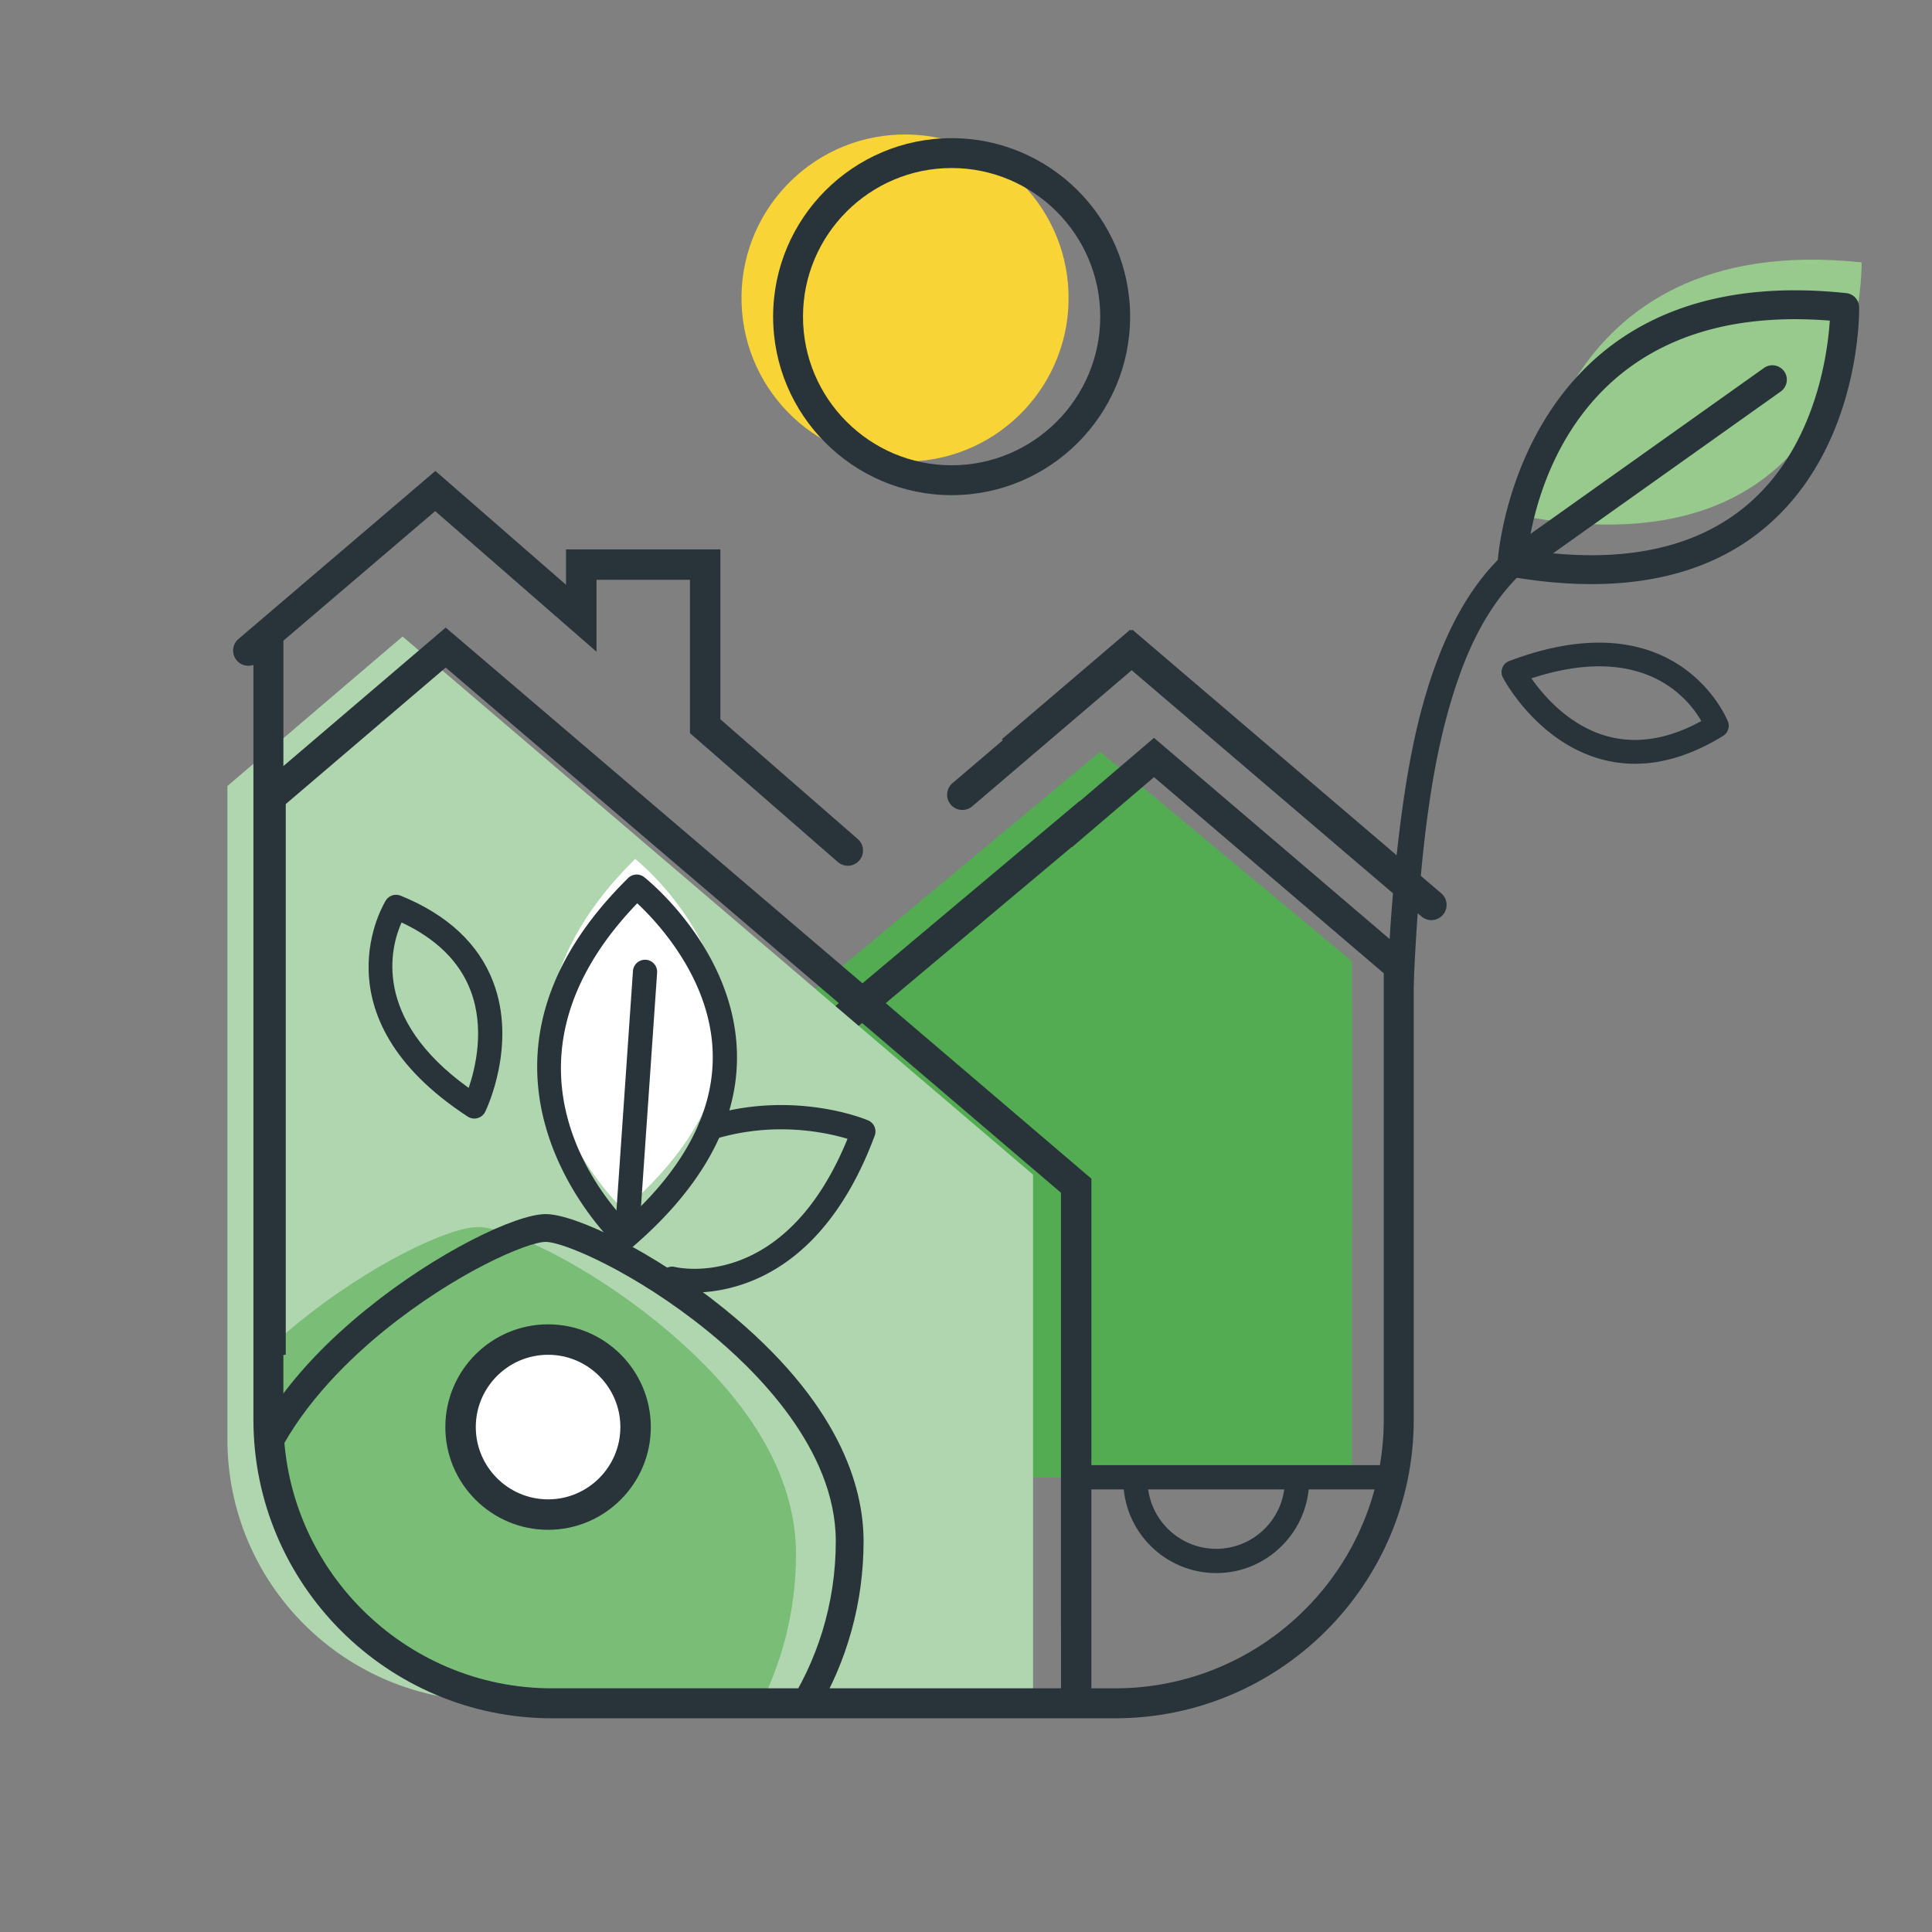 <?xml version="1.0" encoding="UTF-8"?>
<svg data-bbox="127.12 75.174 913.543 885.366" viewBox="0 0 1080 1080" xmlns="http://www.w3.org/2000/svg" data-type="color">
    <rect x="0" y="0" width="1080" height="1080" fill="#808080" stroke="none"/>
    <g>
        <path d="M367.39 626.11v199.7h242.12c11.91 0 23.49-1.38 34.55-4.04 64.1-15.09 111.7-71.36 111.7-138.4V537.34l-140.8-117.13-57.01 47.43-173.3 144.15-17.25 14.32Z" fill="#53ab52" data-color="1"/>
        <path fill="#53ab52" d="M755.75 561.63v264.18H459.69V561.63z" data-color="1"/>
        <path d="M854.73 289.15s8.78-161.33 185.93-142.47c0 0 3.03 175.25-185.93 142.47" fill="#97ca8c" data-color="2"/>
        <path d="M1039.28 171.75a8.08 8.08 0 0 0-7.22-7.89 278 278 0 0 0-20.09-1.43c-157.76-5.4-173.6 137.78-174.69 150.57-16.31 16.63-27.19 37.71-35.08 59.45-9.79 26.97-15.06 55.42-18.85 83.79-.97 7.28-1.83 14.56-2.61 21.86L633.01 351.99l-.63.53-.59-.51-71.81 61.28c.21.15.4.33.61.49l-28.15 24.02c-3.58 3.05-4 8.42-.95 11.99 3.06 3.58 8.43 3.99 12 .95l89.13-76.07 146.07 124.7c-.72 8.51-1.35 17.02-1.88 25.55L645.1 412.47l-41.46 35.39v-.21L377.48 637.51v188.28h17.02V645.24l204.73-171.87s.07.09.11.13l45.77-39.07 129.82 110.83v6.71c4.97-1.37 10.47-1.05 15.17.98.63-14.11 1.38-28.21 2.4-42.3.1.04.2.06.3.1l1.83 1.56a8.47 8.47 0 0 0 5.52 2.04c2.4 0 4.79-1.01 6.47-2.99 3.05-3.57 2.63-8.94-.94-11.99l-11.44-9.76c.86-9.31 1.84-18.61 3.01-27.89 3.58-28.3 8.87-56.73 18.43-83.67 7.18-20.24 17.34-39.91 32.28-55.07 11.76 1.89 23.14 3.03 33.9 3.4 47.05 1.61 84.75-11.18 112.03-38.01 46.07-45.3 45.43-113.74 45.38-116.63Zm-56.79 105.2c-24 23.54-57.67 34.75-100.07 33.3-4.63-.16-9.39-.48-14.25-.94l127.28-90.46c3.64-2.59 4.49-7.63 1.91-11.26-2.59-3.63-7.63-4.49-11.26-1.91l-130.51 92.76c7.16-37.22 36.66-123.94 155.84-119.87 3.74.13 7.56.35 11.44.65-1.18 17.93-7.42 65.4-40.37 97.72Z" fill="#28343a" data-color="3"/>
        <path d="M127.12 439.37v365.22c0 80.72 65.46 146.19 146.19 146.19h269.63c11.91 0 23.49-1.42 34.55-4.14V656.65l-86.11-73.46-266.34-227.37-97.91 83.56Z" fill="#b0d6af" data-color="4"/>
        <path d="M473.92 483.96c2.37 0 4.74-.99 6.42-2.92 3.09-3.54 2.72-8.92-.83-12L402.7 402.1v-94.98h-86.28v19.79l-73.04-63.65-110.07 93.94c-3.58 3.05-4 8.42-.95 11.99 3.06 3.58 8.43 3.99 12 .95l98.91-84.41 90.18 78.58v-40.18h52.25v85.71l82.65 72.02a8.44 8.44 0 0 0 5.59 2.09Z" fill="#28343a" data-color="3"/>
        <path d="M348.63 676.26s-99.84-91.37 6.46-196.11c0 0 115.13 91.12-6.46 196.11" fill="#ffffff" data-color="5"/>
        <path d="M353.87 696.87a6.764 6.764 0 0 1-8.99-.13c-.97-.89-96.22-90.22-5.32-193.66 3.6-4.1 7.5-8.22 11.6-12.26a6.79 6.79 0 0 1 8.95-.49c1.9 1.5 46.58 37.44 51.45 91.34 2.88 31.92-8.85 63.13-34.88 92.76-6.63 7.55-14.31 15.1-22.8 22.43Zm-4.15-184.86c-72.21 82.17-16.76 152.51.01 170.45 6.16-5.6 11.78-11.28 16.77-16.95 23.46-26.7 34.08-54.46 31.58-82.51-3.44-38.51-30.87-67.77-41.86-78.05a220 220 0 0 0-6.5 7.06" fill="#28343a" data-color="3"/>
        <path d="M458.53 688.19c11.15-12.69 21.72-29.93 30.43-53.31 1.27-3.39-.36-7.17-3.69-8.59-1.68-.71-41.64-17.3-90.21-2.31a6.767 6.767 0 0 0-4.47 8.46 6.767 6.767 0 0 0 8.46 4.47c33.29-10.27 62.42-4 74.72-.3-34.8 85.14-93.91 72.24-96.47 71.63a6.78 6.78 0 0 0-8.15 4.99 6.77 6.77 0 0 0 4.95 8.16c.58.14 46.01 10.53 84.44-33.2Z" fill="#28343a" data-color="3"/>
        <path d="M355.76 691.4a6.74 6.74 0 0 0 1.66-4l9.91-143.66a6.77 6.77 0 0 0-6.28-7.22 6.77 6.77 0 0 0-7.22 6.28l-9.91 143.66a6.77 6.77 0 0 0 6.28 7.22 6.75 6.75 0 0 0 5.55-2.29Z" fill="#28343a" data-color="3"/>
        <path d="M266.95 625.04c-1.87.52-3.87.21-5.5-.86-86.28-56.32-46.14-120.28-45.72-120.92 1.76-2.72 5.22-3.8 8.23-2.58 26.18 10.67 43.58 26.88 51.71 48.15 13.46 35.23-3.69 71.14-4.43 72.65-.27.55-.6 1.05-1 1.5-.86.98-2 1.7-3.28 2.05Zm-4.96-16.89c3.82-11.18 9.13-33.33 1.04-54.49-6.16-16.13-19.12-28.89-38.56-38-6.13 13.82-16.81 53.46 37.52 92.49" fill="#28343a" data-color="3"/>
        <path d="M367.25 738.96c-39.14-31.72-83.3-53.03-99.98-53.03s-60.84 21.31-99.99 53.03c-4.48 3.63-8.7 7.24-12.7 10.83.39 1.91.61 3.95.61 6.13 2.67 115.78 17.94 129.22 44.54 158.68 96.72 57.85 223.64 41.55 223.64 41.55 13.76-25.96 21.6-55.71 21.6-87.32s-13.48-77.81-77.72-129.87" fill="#79bd77" data-color="6"/>
        <path fill="#ffffff" d="M312.725 749.173c26.787 3.517 45.652 28.084 42.135 54.872s-28.084 45.653-54.872 42.135c-26.788-3.517-45.653-28.084-42.136-54.872 3.518-26.788 28.085-45.652 54.873-42.135" data-color="5"/>
        <path d="M248.95 797.74c0-31.67 25.76-57.43 57.43-57.43s57.43 25.77 57.43 57.43-25.76 57.43-57.43 57.43-57.43-25.77-57.43-57.43m17.02 0c0 22.28 18.13 40.41 40.41 40.41s40.41-18.13 40.41-40.41-18.13-40.41-40.41-40.41-40.41 18.13-40.41 40.41" fill="#28343a" data-color="3"/>
        <path d="M214.82 743.79c40.16-32.54 80.07-49.56 90.21-49.56s50.05 17.02 90.21 49.56c26.88 21.78 71.97 66.05 71.97 117.8 0 35.06-10.52 67.63-28.45 94.55h18.34c16.27-27.61 25.64-59.97 25.64-94.55 0-30.51-13.48-77.81-77.72-129.87-39.14-31.72-83.3-53.03-99.98-53.03S244.2 700 205.05 731.72c-22.14 17.94-38.25 35.32-49.86 51.65v30.26c15.3-30.4 41.57-55.21 59.64-69.84Z" fill="#28343a" data-color="3"/>
        <path d="M593.08 910.43c0 .24.03.46.03.69v40.46h16.98V658.89L249.14 350.81l-106.42 90.82v315.73h17.02V449.48l89.4-76.3 343.95 293.57v243.69Z" fill="#28343a" data-color="3"/>
        <path d="M843.67 369.5a6.6 6.6 0 0 0-3.86 3.86 6.73 6.73 0 0 0-.28 3.79c.13.57.33 1.13.61 1.66.77 1.46 19.26 35.85 54.97 45.61 21.56 5.89 44.48 1.5 68.1-13.05a6.65 6.65 0 0 0 2.73-8.01c-.27-.7-27.67-69.56-122.27-33.85Zm54.94 42.1c-21.45-5.86-35.91-22.9-42.55-32.4 62.39-20.41 87.6 11.01 94.99 23.87-18.48 10.12-36.09 12.99-52.44 8.52Z" fill="#28343a" data-color="3"/>
        <path fill="#f9d436" d="M597.302 163.558c1.683 50.468-37.865 92.744-88.332 94.427s-92.744-37.865-94.427-88.332 37.865-92.744 88.332-94.427c50.468-1.683 92.744 37.865 94.427 88.332" data-color="7"/>
        <path d="M432.18 177.01c0 55.02 44.76 99.78 99.78 99.78s99.78-44.76 99.78-99.78-44.76-99.78-99.78-99.78-99.78 44.76-99.78 99.78m182.86 0c0 45.81-37.27 83.08-83.08 83.08s-83.08-37.27-83.08-83.08 37.27-83.08 83.08-83.08 83.08 37.27 83.08 83.08" fill="#28343a" data-color="3"/>
        <path fill="#28343a" d="M773.55 819.03v13.56H602.37v-13.56z" data-color="3"/>
        <path d="M679.87 879.36c-28.64 0-51.94-23.3-51.94-51.94h13.56c0 21.16 17.22 38.38 38.38 38.38s38.38-17.22 38.38-38.38h13.56c0 28.64-23.3 51.94-51.94 51.94" fill="#28343a" data-color="3"/>
        <path d="M773.53 540.38v253.2c0 82.83-67.38 150.21-150.21 150.21H308.63c-82.83 0-150.21-67.38-150.21-150.21V340.64l-9.1 12.13c-2.02 2.69-4.7 4.69-7.66 5.52v435.28c0 92.07 74.9 166.97 166.97 166.97h314.69c92.07 0 166.97-74.9 166.97-166.97v-253.2h-16.76Z" fill="#28343a" data-color="3"/>
    </g>
</svg>
